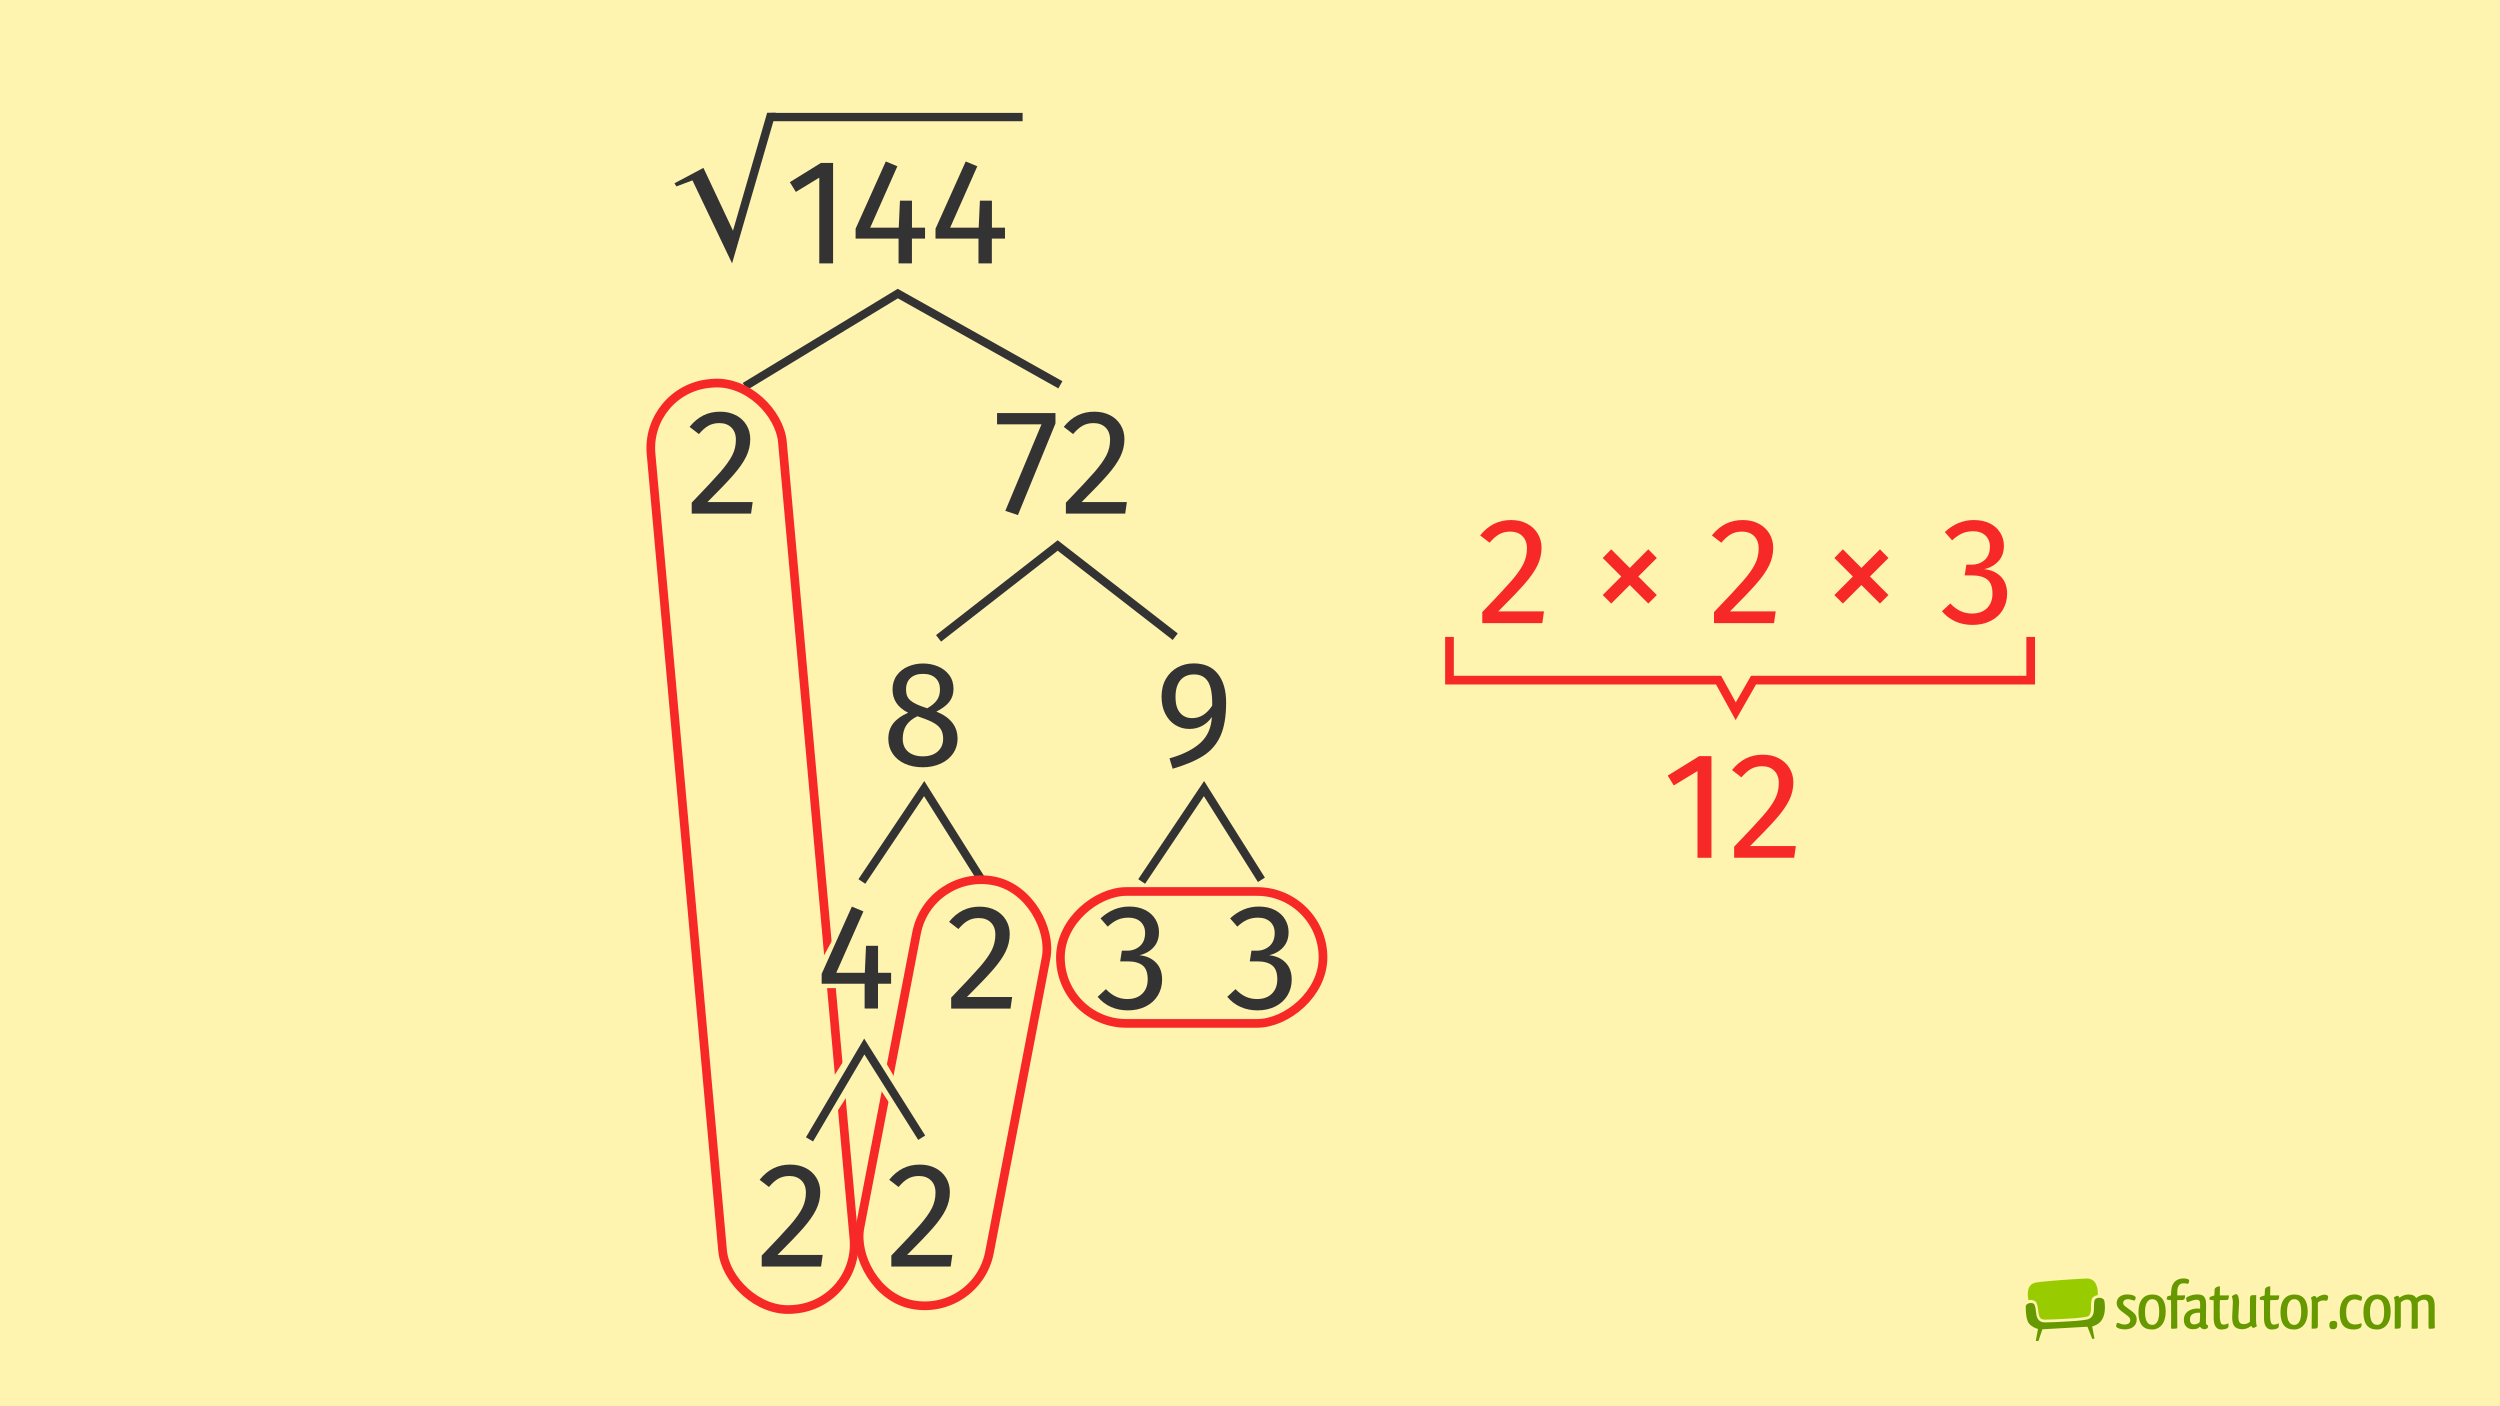 <?xml version="1.0" encoding="UTF-8"?>
<svg id="_2" data-name="2" xmlns="http://www.w3.org/2000/svg" width="576" height="324" viewBox="0 0 576 324">
  <rect width="576" height="324" fill="#fff3b0" stroke-width="0"/>
  <g>
    <g>
      <polyline points="178.76 25.98 176.75 25.98 168.88 53.15 162.07 38.68 155.41 42.22 155.83 42.95 159.54 41.56 168.67 60.68 178.76 25.98" fill="#333" stroke-width="0"/>
      <rect x="177.73" y="26.01" width="57.88" height="1.92" fill="#333" stroke-width="0"/>
    </g>
    <g>
      <path d="m191.94,60.69h-3.18v-19.76l-5.4,3.29-1.38-2.25,7.16-4.43h2.8v23.15Z" fill="#333" stroke-width="0"/>
      <path d="m213.12,54.98h-3.01v5.71h-3.08v-5.71h-9.9v-2.28l6.96-15.5,2.66,1.11-6.26,14.15h6.58l.28-6.23h2.77v6.23h3.01v2.53Z" fill="#333" stroke-width="0"/>
      <path d="m231.53,54.98h-3.01v5.71h-3.08v-5.71h-9.9v-2.28l6.96-15.5,2.67,1.11-6.26,14.15h6.58l.28-6.23h2.77v6.23h3.01v2.53Z" fill="#333" stroke-width="0"/>
    </g>
    <path d="m169.55,95.66c1.05.55,1.86,1.31,2.44,2.27.58.96.87,2.04.87,3.24,0,1.41-.32,2.76-.95,4.05s-1.61,2.69-2.92,4.19c-1.31,1.5-3.31,3.59-5.99,6.26h10.42l-.38,2.67h-13.67v-2.53c3.09-3.21,5.28-5.55,6.58-7.04,1.29-1.49,2.21-2.79,2.77-3.89s.83-2.29.83-3.56c0-1.2-.35-2.14-1.04-2.82-.69-.68-1.62-1.02-2.77-1.02-.95,0-1.78.2-2.49.59-.72.39-1.45,1.04-2.22,1.94l-2.15-1.66c.95-1.18,2-2.05,3.15-2.63s2.45-.87,3.88-.87,2.6.28,3.65.83Z" fill="#333" stroke-width="0"/>
    <g>
      <path d="m243.18,97.56l-8.65,21.11-2.91-.97,8.34-19.93h-10.24v-2.6h13.46v2.39Z" fill="#333" stroke-width="0"/>
      <path d="m255.76,95.66c1.05.55,1.86,1.31,2.44,2.27.58.96.87,2.04.87,3.24,0,1.41-.32,2.76-.95,4.05s-1.61,2.69-2.92,4.19c-1.31,1.5-3.31,3.59-5.99,6.26h10.42l-.38,2.67h-13.67v-2.53c3.09-3.21,5.28-5.55,6.58-7.04,1.29-1.49,2.21-2.79,2.77-3.89s.83-2.29.83-3.56c0-1.2-.35-2.14-1.04-2.82-.69-.68-1.62-1.02-2.77-1.02-.95,0-1.78.2-2.49.59-.72.39-1.45,1.04-2.22,1.94l-2.15-1.66c.95-1.18,2-2.05,3.15-2.63s2.45-.87,3.88-.87,2.6.28,3.65.83Z" fill="#333" stroke-width="0"/>
    </g>
    <polyline points="171.62 89.04 206.85 67.64 244.31 88.66" fill="none" stroke="#333" stroke-miterlimit="10" stroke-width="1.9"/>
    <path d="m220.63,170.17c0,1.27-.34,2.41-1.02,3.41s-1.63,1.79-2.86,2.35-2.61.85-4.15.85-2.95-.28-4.15-.83c-1.2-.55-2.13-1.33-2.79-2.32-.66-.99-.99-2.12-.99-3.39,0-1.43.39-2.63,1.16-3.6.77-.97,1.91-1.78,3.41-2.42-1.22-.62-2.13-1.38-2.72-2.27-.59-.89-.88-1.93-.88-3.13s.33-2.32.99-3.22c.66-.9,1.52-1.58,2.6-2.04,1.07-.46,2.22-.69,3.44-.69s2.34.22,3.41.66c1.07.44,1.94,1.1,2.61,1.99.67.89,1,1.96,1,3.2,0,1.15-.32,2.15-.97,2.98-.65.83-1.64,1.58-2.98,2.25,3.25,1.32,4.88,3.39,4.88,6.23Zm-4.59,2.98c.84-.74,1.26-1.72,1.26-2.94,0-.83-.16-1.53-.48-2.09s-.84-1.06-1.56-1.49-1.72-.86-3.01-1.3l-.87-.31c-1.15.55-2.01,1.25-2.56,2.09-.55.84-.83,1.89-.83,3.13s.42,2.26,1.25,2.96c.83.7,1.96,1.06,3.39,1.06s2.57-.37,3.41-1.11Zm-6.23-16.96c-.7.62-1.06,1.51-1.06,2.67s.34,1.95,1.02,2.53c.68.58,1.77,1.11,3.27,1.59l.59.21c1.04-.6,1.79-1.23,2.25-1.9.46-.67.69-1.49.69-2.46,0-1.08-.34-1.95-1.02-2.6-.68-.65-1.64-.97-2.89-.97s-2.15.31-2.85.93Z" fill="#333" stroke-width="0"/>
    <path d="m280.6,155.27c1.27,1.6,1.9,3.8,1.9,6.59,0,3.16-.43,5.71-1.28,7.63-.85,1.93-2.16,3.46-3.91,4.6-1.75,1.14-4.13,2.15-7.13,3.03l-.73-2.39c3.09-.88,5.46-2.06,7.11-3.56,1.65-1.5,2.53-3.5,2.65-5.99-.53.83-1.25,1.5-2.15,2.01-.9.51-1.92.76-3.04.76-1.2,0-2.28-.31-3.25-.92-.97-.61-1.74-1.48-2.3-2.6-.57-1.12-.85-2.43-.85-3.93s.33-2.93,1-4.08c.67-1.15,1.56-2.04,2.68-2.65,1.12-.61,2.36-.92,3.72-.92,2.45,0,4.3.8,5.57,2.41Zm-1.31,7.32c.05-2.56-.27-4.4-.95-5.52s-1.76-1.68-3.24-1.68c-1.36,0-2.41.45-3.15,1.35s-1.11,2.18-1.11,3.84.35,2.83,1.04,3.65c.69.82,1.63,1.23,2.8,1.23,1.82,0,3.36-.96,4.6-2.87Z" fill="#333" stroke-width="0"/>
    <polyline points="216.24 147.08 243.69 125.68 270.77 146.7" fill="none" stroke="#333" stroke-miterlimit="10" stroke-width="1.9"/>
    <rect x="158.19" y="87.89" width="30.39" height="214.19" rx="14.96" ry="14.96" transform="translate(-16.75 16.29) rotate(-5.13)" fill="none" stroke="#f72828" stroke-miterlimit="10" stroke-width="2"/>
    <polygon points="192.87 214.59 187.5 224.44 187.5 226.68 187.5 227.66 196.48 227.66 192.87 214.59" fill="#fff3b0" stroke-width="0"/>
    <path d="m205.3,226.66h-3.01v5.71h-3.08v-5.71h-9.9v-2.28l6.96-15.5,2.66,1.11-6.26,14.15h6.58l.28-6.23h2.77v6.23h3.01v2.53Z" fill="#333" stroke-width="0"/>
    <path d="m229.33,209.7c1.05.55,1.86,1.31,2.44,2.27.58.96.87,2.04.87,3.24,0,1.41-.32,2.76-.95,4.05-.63,1.29-1.61,2.69-2.92,4.19s-3.31,3.59-5.99,6.26h10.42l-.38,2.67h-13.67v-2.53c3.09-3.21,5.28-5.55,6.58-7.04s2.21-2.79,2.77-3.89c.55-1.11.83-2.29.83-3.56,0-1.2-.35-2.14-1.04-2.82s-1.62-1.02-2.77-1.02c-.95,0-1.78.2-2.49.59-.72.39-1.45,1.04-2.21,1.94l-2.15-1.66c.95-1.18,2-2.05,3.15-2.63,1.15-.58,2.45-.87,3.88-.87s2.6.28,3.65.83Z" fill="#333" stroke-width="0"/>
    <polyline points="198.57 203.09 212.93 181.69 226.16 202.71" fill="none" stroke="#333" stroke-miterlimit="10" stroke-width="1.9"/>
    <path d="m185.68,269.13c1.05.55,1.86,1.31,2.44,2.27.58.96.87,2.04.87,3.24,0,1.41-.32,2.76-.95,4.05-.63,1.29-1.61,2.69-2.92,4.19s-3.31,3.59-5.99,6.26h10.42l-.38,2.67h-13.67v-2.53c3.09-3.21,5.28-5.55,6.58-7.04s2.21-2.79,2.77-3.89c.55-1.11.83-2.29.83-3.56,0-1.2-.35-2.14-1.04-2.82s-1.62-1.02-2.77-1.02c-.95,0-1.78.2-2.49.59-.72.39-1.45,1.04-2.21,1.94l-2.15-1.66c.95-1.18,2-2.05,3.15-2.63,1.15-.58,2.45-.87,3.88-.87s2.6.28,3.65.83Z" fill="#333" stroke-width="0"/>
    <path d="m215.54,269.13c1.05.55,1.86,1.31,2.44,2.27.58.96.87,2.04.87,3.24,0,1.41-.32,2.76-.95,4.05-.63,1.29-1.61,2.69-2.92,4.19s-3.31,3.59-5.99,6.26h10.42l-.38,2.67h-13.67v-2.53c3.09-3.21,5.28-5.55,6.58-7.04s2.21-2.79,2.77-3.89c.55-1.11.83-2.29.83-3.56,0-1.2-.35-2.14-1.04-2.82s-1.62-1.02-2.77-1.02c-.95,0-1.78.2-2.49.59-.72.39-1.45,1.04-2.21,1.94l-2.15-1.66c.95-1.18,2-2.05,3.15-2.63,1.15-.58,2.45-.87,3.88-.87s2.6.28,3.65.83Z" fill="#333" stroke-width="0"/>
    <rect x="204.36" y="202.08" width="30.39" height="99.41" rx="15.19" ry="15.19" transform="translate(51.49 -36.93) rotate(10.88)" fill="none" stroke="#f72828" stroke-miterlimit="10" stroke-width="2"/>
    <rect x="259.37" y="190.34" width="30.39" height="60.5" rx="15.19" ry="15.19" transform="translate(495.16 -53.97) rotate(90)" fill="none" stroke="#f72828" stroke-miterlimit="10" stroke-width="2"/>
    <polygon points="205.3 254.73 199.43 245.88 192.5 256.71 188.99 252.9 198.65 237.68 199.97 237.68 208.38 252.17 205.3 254.73" fill="#fff3b0" stroke-width="0"/>
    <polyline points="186.51 262.51 199.13 241.12 212.36 262.13" fill="none" stroke="#333" stroke-miterlimit="10" stroke-width="1.9"/>
    <path d="m263.87,209.67c1.03.53,1.81,1.25,2.35,2.15.54.9.81,1.88.81,2.94,0,1.41-.41,2.57-1.23,3.48-.82.91-1.91,1.53-3.27,1.85,1.55.14,2.8.69,3.77,1.66.97.97,1.45,2.28,1.45,3.95,0,1.34-.32,2.55-.97,3.63-.65,1.08-1.57,1.93-2.77,2.54-1.2.61-2.58.92-4.15.92-1.41,0-2.7-.26-3.88-.78-1.18-.52-2.2-1.3-3.08-2.34l1.9-1.77c.76.79,1.54,1.36,2.34,1.73.8.37,1.67.55,2.61.55,1.45,0,2.6-.41,3.43-1.23.83-.82,1.25-1.92,1.25-3.3,0-1.52-.39-2.6-1.18-3.22-.79-.62-1.93-.93-3.43-.93h-1.73l.38-2.46h1.18c1.2,0,2.2-.36,2.99-1.07.8-.71,1.19-1.72,1.19-3.01,0-1.08-.35-1.94-1.04-2.58s-1.63-.95-2.8-.95c-.9,0-1.72.16-2.47.48-.75.32-1.52.85-2.3,1.59l-1.66-1.9c1.96-1.82,4.16-2.73,6.61-2.73,1.43,0,2.66.27,3.69.8Z" fill="#333" stroke-width="0"/>
    <path d="m293.73,209.67c1.03.53,1.81,1.25,2.35,2.15.54.9.81,1.88.81,2.94,0,1.41-.41,2.57-1.23,3.48-.82.91-1.91,1.53-3.27,1.85,1.55.14,2.8.69,3.77,1.66s1.45,2.28,1.45,3.95c0,1.34-.32,2.55-.97,3.63-.65,1.08-1.57,1.93-2.77,2.54-1.2.61-2.58.92-4.15.92-1.41,0-2.7-.26-3.88-.78-1.18-.52-2.2-1.3-3.08-2.34l1.9-1.77c.76.79,1.54,1.36,2.34,1.73.8.37,1.67.55,2.61.55,1.45,0,2.6-.41,3.43-1.23.83-.82,1.25-1.92,1.25-3.3,0-1.52-.39-2.6-1.18-3.22s-1.93-.93-3.43-.93h-1.73l.38-2.46h1.18c1.2,0,2.2-.36,2.99-1.07.8-.71,1.19-1.72,1.19-3.01,0-1.08-.35-1.94-1.04-2.58-.69-.63-1.63-.95-2.8-.95-.9,0-1.73.16-2.47.48-.75.32-1.52.85-2.3,1.59l-1.66-1.9c1.96-1.82,4.17-2.73,6.61-2.73,1.43,0,2.66.27,3.69.8Z" fill="#333" stroke-width="0"/>
    <polyline points="263.04 203.09 277.4 181.69 290.63 202.71" fill="none" stroke="#333" stroke-miterlimit="10" stroke-width="1.9"/>
  </g>
  <g>
    <g>
      <path d="m351.82,120.65c1.06.56,1.88,1.32,2.47,2.29.58.97.88,2.06.88,3.27,0,1.42-.32,2.79-.96,4.1s-1.63,2.72-2.96,4.23c-1.33,1.52-3.35,3.63-6.06,6.33h10.54l-.38,2.7h-13.83v-2.55c3.13-3.24,5.34-5.62,6.65-7.12,1.31-1.5,2.24-2.82,2.8-3.94.56-1.12.84-2.32.84-3.6,0-1.21-.35-2.16-1.05-2.85s-1.63-1.03-2.8-1.03c-.96,0-1.8.2-2.52.6-.72.4-1.47,1.05-2.24,1.96l-2.17-1.68c.96-1.19,2.02-2.08,3.19-2.66,1.17-.58,2.47-.88,3.92-.88s2.63.28,3.69.84Z" fill="#f72828" stroke-width="0"/>
      <path d="m381.73,128.56l-4.27,4.27,4.27,4.27-1.96,1.96-4.27-4.27-4.27,4.27-1.96-1.96,4.27-4.27-4.27-4.27,1.96-2,4.27,4.3,4.27-4.3,1.96,2Z" fill="#f72828" stroke-width="0"/>
      <path d="m405.2,120.65c1.06.56,1.88,1.32,2.47,2.29.58.97.88,2.06.88,3.27,0,1.42-.32,2.79-.96,4.1-.64,1.31-1.63,2.72-2.96,4.23-1.33,1.52-3.35,3.63-6.05,6.33h10.54l-.38,2.7h-13.83v-2.55c3.13-3.24,5.34-5.62,6.65-7.12s2.24-2.82,2.8-3.94c.56-1.12.84-2.32.84-3.6,0-1.21-.35-2.16-1.05-2.85-.7-.69-1.63-1.03-2.8-1.03-.96,0-1.8.2-2.52.6-.72.4-1.47,1.05-2.24,1.96l-2.17-1.68c.96-1.19,2.02-2.08,3.18-2.66s2.47-.88,3.92-.88,2.63.28,3.69.84Z" fill="#f72828" stroke-width="0"/>
      <path d="m435.1,128.56l-4.27,4.27,4.27,4.27-1.96,1.96-4.27-4.27-4.27,4.27-1.96-1.96,4.27-4.27-4.27-4.27,1.96-2,4.27,4.3,4.27-4.3,1.96,2Z" fill="#f72828" stroke-width="0"/>
      <path d="m458.5,120.61c1.04.54,1.83,1.26,2.38,2.17.55.91.82,1.9.82,2.97,0,1.42-.41,2.6-1.24,3.52-.83.92-1.93,1.55-3.31,1.87,1.56.14,2.83.7,3.82,1.68.98.98,1.47,2.31,1.47,3.99,0,1.35-.33,2.58-.98,3.67s-1.59,1.96-2.8,2.57c-1.21.62-2.61.93-4.2.93-1.42,0-2.73-.26-3.92-.79-1.19-.53-2.23-1.31-3.11-2.36l1.92-1.78c.77.79,1.56,1.38,2.36,1.75s1.69.56,2.64.56c1.47,0,2.62-.41,3.46-1.24s1.26-1.94,1.26-3.34c0-1.54-.4-2.62-1.19-3.25-.79-.63-1.95-.95-3.46-.95h-1.75l.38-2.48h1.19c1.21,0,2.22-.36,3.03-1.08.8-.72,1.21-1.74,1.21-3.05,0-1.1-.35-1.96-1.05-2.61-.7-.64-1.65-.96-2.83-.96-.91,0-1.75.16-2.5.49-.76.33-1.53.86-2.33,1.61l-1.68-1.92c1.98-1.84,4.21-2.76,6.68-2.76,1.45,0,2.69.27,3.73.8Z" fill="#f72828" stroke-width="0"/>
    </g>
    <g>
      <path d="m394.32,197.63h-3.22v-19.99l-5.46,3.33-1.4-2.27,7.25-4.48h2.83v23.42Z" fill="#f72828" stroke-width="0"/>
      <path d="m409.84,174.71c1.06.56,1.88,1.32,2.47,2.29.58.97.88,2.06.88,3.27,0,1.42-.32,2.79-.96,4.1-.64,1.31-1.63,2.72-2.96,4.23-1.33,1.52-3.35,3.63-6.05,6.33h10.54l-.38,2.7h-13.83v-2.55c3.13-3.24,5.34-5.62,6.65-7.12s2.24-2.82,2.8-3.94c.56-1.12.84-2.32.84-3.6,0-1.21-.35-2.16-1.05-2.85-.7-.69-1.63-1.03-2.8-1.03-.96,0-1.8.2-2.52.6-.72.4-1.47,1.05-2.24,1.96l-2.17-1.68c.96-1.19,2.02-2.08,3.18-2.66s2.47-.88,3.92-.88,2.63.28,3.69.84Z" fill="#f72828" stroke-width="0"/>
    </g>
    <polyline points="467.87 146.75 467.87 156.7 404.01 156.7 399.91 163.87 395.96 156.7 333.96 156.7 333.96 146.75" fill="none" stroke="#f72828" stroke-miterlimit="10" stroke-width="2"/>
  </g>
  <g id="_1_SEO_Themplate_orig" data-name="1_SEO_Themplate_orig">
    <g>
      <rect x="461.36" y="290.77" width="105" height="22" fill="none" stroke-width="0"/>
      <g>
        <g>
          <path d="m467.08,300.43c-.22.16-.35.37-.35.67,0,1.65.18,2.64.43,3.25.25.61.55.86.88,1.11.32.24.65.41.9.52.24.11.4.15.4.15l.22.06-.52,2.75.61.05.92-2.72,10.12-.58h.27s1.1,2.81,1.1,2.81l.51-.11-.53-2.78.22-.06s.15-.04.4-.15c.25-.1.57-.27.9-.52.52-.39,1.42-1.4,1.42-3.64,0-.43-.03-.89-.11-1.41-.08-.55-.6-.83-1.2-.83-.48,0-.91.21-1.02.48-.34.72-.09,2-.29,2.98-.17.84-.74,1.44-1.62,1.58-1.87.31-3.3.36-5.16.47-1.62.09-2.72.14-4.34.17h-.06c-.63,0-1.1-.18-1.42-.5-.31-.32-.46-.74-.55-1.17-.17-.88-.14-1.69-.47-2.41-.1-.24-.44-.41-.85-.4h0c-.29,0-.6.09-.82.24Z" fill="#690" fill-rule="evenodd" stroke-width="0"/>
          <path d="m480.66,294.58c-1.41.02-9.43.55-11.55.91-2.03.35-2.09,2.38-1.76,4.09.18-.05.37-.08.55-.08.53,0,1.08.2,1.31.71.29.66.33,1.27.41,1.94.07.68.19,1.25.51,1.55.21.21.51.34,1.06.34h.05c1.61-.03,2.71-.08,4.32-.17,1.87-.1,3.28-.16,5.1-.46.69-.13.88-.48,1.04-1.18.19-.81-.1-2.1.32-3.08.21-.45.82-.68,1.31-.76.07-1.83-.41-3.86-2.66-3.83Z" fill="#9c0" fill-rule="evenodd" stroke-width="0"/>
        </g>
        <path d="m490.63,298.27c.98.07,1.38.46,1.45.65,0,.21-.11.55-.24.73-.23-.05-.47-.07-.75-.16-.24-.1-.5-.15-.8-.15-.67,0-1.11.34-1.11.85,0,.28.13.52.52.83.41.33,1.16.81,1.64,1.22.7.55.96,1.09.96,1.77,0,1.51-1.22,2.28-2.72,2.28-1.01,0-1.87-.29-2.03-.7,0-.26.1-.6.26-.81h.07c.13,0,.28.05.44.13.34.15.78.26,1.24.26.1,0,.21-.02.31-.03.59-.07.94-.44.94-.98,0-.37-.2-.7-.7-1.06-.42-.31-.94-.68-1.32-.99l-.39-.34c-.49-.47-.72-.98-.72-1.53,0-1.25,1.01-2,2.47-2,.18,0,.34.02.47.03Z" fill="#690" stroke-width="0"/>
        <path d="m495.84,306.32c-2.02,0-3.14-1.19-3.14-4s1.32-4.07,3.19-4.07c2.05,0,3.09,1.35,3.09,3.97s-1.33,4.1-3.14,4.1Zm.03-1.06c.86,0,1.61-.75,1.61-3s-.63-2.93-1.61-2.93h-.03c-.86,0-1.63.8-1.63,2.91,0,2.25.7,3.01,1.66,3.01Z" fill="#690" stroke-width="0"/>
        <path d="m504.39,295.11c-.02.13-.03.24-.08.36-.07.15-.11.24-.2.33-.05.02-.2-.03-.33-.06-.16-.05-.44-.07-.65-.07-.73,0-1.4.33-1.47,1.73-.02.34-.02.7-.02,1.06h.88c.36,0,.72,0,.93-.02-.05.77-.13.93-.36,1.01-.03.02-.1.05-.18.07-.34.03-.78.03-1.29.03,0,1.84.02,4.48.03,6.22,0,.08,0,.26-.13.31-.26.05-.73.07-.93.07-.13,0-.24-.02-.36-.03-.02-.1-.02-.23-.02-.37,0-.65.02-1.32.02-1.99,0-1.33-.02-2.74-.02-4.2-.52-.02-.83-.07-1.01-.2.07-.6.11-.68.37-.75.13-.03.34-.08.63-.15,0-.44.02-.85.07-1.22.18-2.17,1.68-2.69,2.82-2.69.67,0,1.07.15,1.22.31.07.08.05.18.05.26Z" fill="#690" stroke-width="0"/>
        <path d="m503.67,299.2c0-.06.02-.13.03-.18.34-.33,1.32-.75,2.41-.78.26,0,.29,0,.57.02,1.2.08,1.6.88,1.6,2.26v.73c0,1.12-.03,2.43-.03,3.29,0,0-.07.85.46.75-.02.23-.02.5-.02.6-.13.18-.44.36-.86.37-.39,0-.81-.36-.98-.59-.1.1-.29.28-.47.37-.36.18-.75.21-1.19.21-1.04,0-2.03-.65-2.03-2.15,0-2,1.77-2.51,2.75-2.6.16-.02.31-.02.46-.02.21,0,.39.02.54.05v-.93c0-.73-.08-1.14-.78-1.14-.57,0-1.24.23-1.71.42-.18.08-.34.13-.47.13-.15-.16-.21-.46-.24-.65-.02-.05-.02-.11-.02-.18Zm3.22,4.43v-1.16c-.1-.02-.21-.02-.33-.02-.2,0-.37.02-.54.03-.78.13-1.45.47-1.45,1.5,0,.83.36,1.12.86,1.16h.11c.49,0,1.03-.23,1.25-.5.02-.03.03-.13.05-.23.03-.2.03-.44.03-.78Z" fill="#690" stroke-width="0"/>
        <path d="m513.45,305.22c0,.15,0,.31-.02.46-.03.13-.11.23-.24.33-.31.2-.86.31-1.37.31-1.51,0-1.79-1.42-1.79-2.73v-4.02c-.52,0-.78-.07-.98-.16,0-.5.02-.44.15-.57.23-.2.73-.24.98-.36l.08-1.47c.11-.33.46-.6,1.22-.65-.02.75-.03,1.43-.03,2.1h2.1c-.05.81-.15.99-.37,1.04-.13.02-.26.03-.39.03-.42.02-.63.02-1.33.02-.02.75-.03,1.51-.03,2.21s.02,1.35.02,1.89c.07.91.21,1.55.86,1.55.24.02.99-.21,1.12-.33.02.1.03.23.03.36Z" fill="#690" stroke-width="0"/>
        <path d="m515.88,300.32l-.16,2.98c0,1.47.46,1.77,1.24,1.77.57.03,1.16-.23,1.43-.57v-5.18c0-.34.03-.55.18-.77.2-.16.37-.15,1.25-.16-.02.88-.03,1.92-.03,3.17v2.77c0,.52.08.9.19,1.22-.08.1-.29.21-.65.37-.05.02-.1.02-.11.02-.29,0-.44-.21-.5-.49-.39.33-.77.52-1.12.63-.34.11-.65.18-1.01.18-1.89-.08-2.26-1.04-2.3-2.77l.16-3.4c0-.6-.1-1.04-.23-1.43.1-.11.34-.26.77-.46.07-.02.11-.02.13-.02.36,0,.52.29.59.55.1.37.18.73.18,1.56Z" fill="#690" stroke-width="0"/>
        <path d="m525.04,305.22c0,.15,0,.31-.02.46-.03.13-.11.23-.24.33-.31.2-.86.31-1.37.31-1.51,0-1.79-1.42-1.79-2.73v-4.02c-.52,0-.78-.07-.98-.16,0-.5.02-.44.15-.57.23-.2.73-.24.98-.36l.08-1.47c.11-.33.46-.6,1.22-.65-.02.75-.03,1.43-.03,2.1h2.1c-.05.81-.15.99-.37,1.04-.13.02-.26.03-.39.03-.42.02-.63.02-1.33.02-.02.75-.03,1.51-.03,2.21s.02,1.35.02,1.89c.07.91.21,1.55.86,1.55.24.02.99-.21,1.12-.33.02.1.03.23.03.36Z" fill="#690" stroke-width="0"/>
        <path d="m528.56,306.32c-2.02,0-3.14-1.19-3.14-4s1.32-4.07,3.19-4.07c2.05,0,3.09,1.35,3.09,3.97s-1.33,4.1-3.14,4.1Zm.03-1.06c.86,0,1.61-.75,1.61-3s-.63-2.93-1.61-2.93h-.03c-.86,0-1.63.8-1.63,2.91,0,2.25.7,3.01,1.66,3.01Z" fill="#690" stroke-width="0"/>
        <path d="m534.04,300.13v5.19c0,.28-.02.47-.15.65-.21.15-.41.16-1.29.16.02-.88.03-1.92.03-3.19l.02-2.75c0-.52-.1-.9-.21-1.22.1-.1.29-.21.67-.37.05-.02.08-.02.11-.02.29,0,.42.21.5.49.37-.33.77-.52,1.11-.63.31-.1.59-.18.88-.13.42.05.65.18.7.41,0,.23-.06.65-.26.94q-.07.02-.15.02c-.11,0-.26-.02-.39-.03-.11-.03-.21-.03-.29-.03-.54,0-.96.18-1.29.52Z" fill="#690" stroke-width="0"/>
        <path d="m537.64,304.33c.73,0,.86.31.85.91-.02.59-.2,1.01-.96,1.01-.64,0-.85-.31-.85-.98,0-.62.29-.94.96-.94Z" fill="#690" stroke-width="0"/>
        <path d="m544.04,299.69h-.08c-.11,0-.28-.05-.44-.1-.29-.13-.65-.21-.98-.21-.08,0-.15,0-.23.02-1.03.08-1.76.98-1.76,2.93,0,2.34,1.03,2.83,2.08,2.83.54,0,1.06-.15,1.4-.31.05.16.1.34.1.46-.02.23-.16.5-.36.65-.31.21-.85.36-1.43.36-1.76,0-3.26-.65-3.26-3.91,0-1.73.55-2.78,1.19-3.37.63-.6,1.45-.8,2.23-.8.96,0,1.68.44,1.74.65,0,.21-.08.57-.21.8Z" fill="#690" stroke-width="0"/>
        <path d="m547.67,306.32c-2.02,0-3.14-1.19-3.14-4s1.32-4.07,3.19-4.07c2.05,0,3.09,1.35,3.09,3.97s-1.33,4.1-3.14,4.1Zm.03-1.06c.86,0,1.61-.75,1.61-3s-.63-2.93-1.61-2.93h-.03c-.86,0-1.63.8-1.63,2.91,0,2.25.7,3.01,1.66,3.01Z" fill="#690" stroke-width="0"/>
        <path d="m556.87,306.12c-.11.02-.29.02-.57.02h-.67c.03-.83.03-1.82.03-3.04v-1.95c0-1.27-.28-1.73-1.09-1.73-.6,0-1.07.31-1.42.68v5.27c0,.28-.03.44-.16.6-.21.16-.39.16-1.25.16.02-.83.02-1.84.02-3.06v-2.91c0-.52-.08-.9-.2-1.22.08-.1.29-.21.65-.37.05-.02.1-.02.11-.02.31,0,.44.21.5.49.39-.33.78-.52,1.12-.63.34-.11.65-.16,1.03-.16.08,0,.2,0,.29.02.73.05,1.16.34,1.43.81.39-.33.8-.54,1.17-.65.34-.11.65-.16.99-.16.11,0,.23,0,.33.02,1.43.11,1.77,1.17,1.77,2.8v2.74c0,.81,0,1.55.03,2.13-.2.15-.42.2-1.34.2-.06-.13-.11-.29-.11-.52v-4.46c0-1.27-.26-1.73-1.09-1.73-.57,0-1.04.31-1.38.68v5.75c0,.16-.08.23-.21.26Z" fill="#690" stroke-width="0"/>
      </g>
      <rect width="576" height="324" fill="none" stroke-width="0"/>
    </g>
  </g>
</svg>